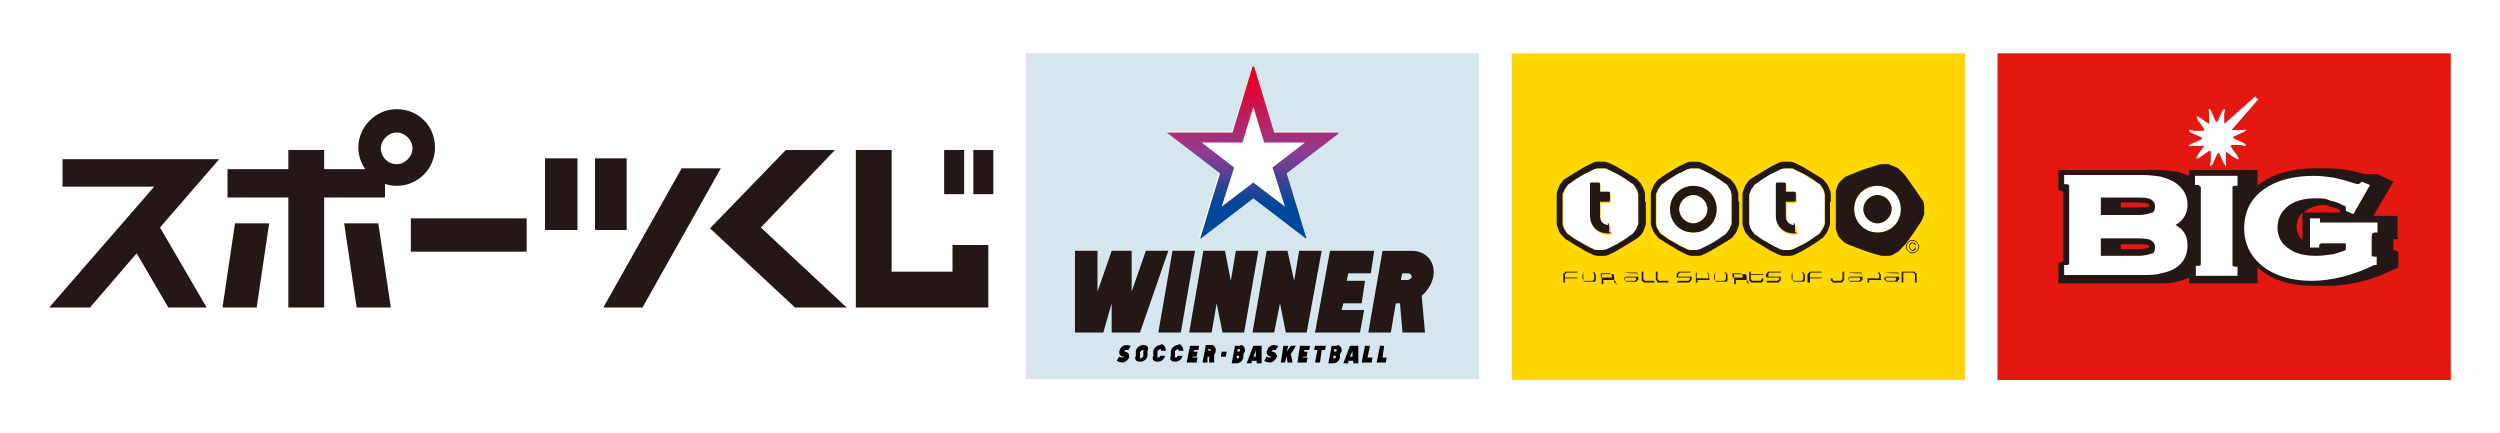 <?xml version="1.0" encoding="UTF-8"?>
<svg id="_イヤー_1" xmlns="http://www.w3.org/2000/svg" xmlns:xlink="http://www.w3.org/1999/xlink" version="1.1" viewBox="0 0 300 52">
  <!-- Generator: Adobe Illustrator 30.0.0, SVG Export Plug-In . SVG Version: 2.1.1 Build 123)  -->
  <defs>
    <style>
      .st0 {
        fill: none;
      }

      .st1 {
        fill: #ffd800;
      }

      .st2 {
        fill: url(#_新規グラデーションスウォッチ_3);
      }

      .st3, .st4 {
        fill: #231815;
      }

      .st5 {
        fill: #fff;
      }

      .st4 {
        fill-rule: evenodd;
      }

      .st6 {
        fill: #d6e6ef;
      }

      .st7 {
        fill: #e51711;
      }

      .st8 {
        clip-path: url(#clippath);
      }
    </style>
    <clipPath id="clippath">
      <path class="st0" d="M150.3,12.5l1.4,4.6h4.9l-3.9,3,1.5,4.7-3.8-2.9-3.8,2.9,1.5-4.7-3.9-3h4.9l1.4-4.6M150.3,8l-2.4,7.9h-7.9l6.4,4.9-2.4,7.9,6.4-4.9,6.4,4.9-2.4-7.9,6.4-4.9h-7.9l-2.4-7.9h0Z"/>
    </clipPath>
    <linearGradient id="_新規グラデーションスウォッチ_3" data-name="新規グラデーションスウォッチ 3" x1="150.3" y1="8" x2="150.3" y2="28.5" gradientUnits="userSpaceOnUse">
      <stop offset=".1" stop-color="#e5002d"/>
      <stop offset=".5" stop-color="#913d91"/>
      <stop offset=".8" stop-color="#00469b"/>
    </linearGradient>
  </defs>
  <rect class="st5" width="300" height="52"/>
  <g>
    <g>
      <rect class="st6" x="123.1" y="6.4" width="54.4" height="39.1"/>
      <g>
        <polygon class="st3" points="163.4 36.4 163.8 33.7 161.6 33.7 161.8 32.8 164.5 32.8 164.9 30.1 159.6 30.1 157.8 39.9 163.2 39.9 163.7 37.2 161 37.2 161.2 36.4 163.4 36.4"/>
        <path class="st3" d="M172,33.2c.3-1.7-.8-3.1-2.6-3.1h-3.5s-1.7,9.8-1.7,9.8h2.7l.6-3.5h.5l.3,3.5h2.7l-.4-4.4c.7-.6,1.2-1.4,1.4-2.3ZM168.2,32.8h.8c.2,0,.4.2.4.4,0,.2-.3.4-.5.4h-.8l.2-.9Z"/>
        <polygon class="st3" points="140.7 30.1 139 39.9 141.7 39.9 143.4 30.1 140.7 30.1"/>
        <polygon class="st3" points="148.3 30.1 147.7 33.7 147 30.1 144.4 30.1 142.7 39.9 145.4 39.9 146 36.4 146.7 39.9 149.3 39.9 151 30.1 148.3 30.1"/>
        <polygon class="st3" points="155.9 30.1 155.3 33.7 154.5 30.1 152 30.1 150.3 39.9 152.9 39.9 153.6 36.4 154.3 39.9 156.8 39.9 158.6 30.1 155.9 30.1"/>
        <polygon class="st3" points="137.5 30.1 135.8 35 135.8 30.1 133.4 30.1 133.4 30.1 131.7 35 131.7 30.1 129 30.1 129 39.9 132.4 39.9 133.4 36.4 133.4 39.9 136.8 39.9 140.2 30.1 137.5 30.1"/>
      </g>
      <g>
        <g>
          <polygon points="142.8 41.5 142.4 43.5 143.6 43.5 143.7 42.9 143.1 42.9 143.1 42.8 143.6 42.8 143.7 42.2 143.2 42.2 143.3 42 143.8 42 143.9 41.5 142.8 41.5"/>
          <path d="M137.2,41.4c-.4,0-.8.3-.9.7v.6c-.2.4,0,.7.5.7s.8-.3.9-.7v-.6c.2-.4,0-.7-.5-.7ZM137.2,42.2v.6c-.1,0-.2.2-.3.2s-.2,0-.1-.2v-.6c.1,0,.2-.2.3-.2s.2,0,.1.2Z"/>
          <path d="M141.4,41.4c-.4,0-.8.3-.9.7v.6c-.2.4,0,.7.5.7s.8-.3.9-.7h0s-.6,0-.6,0h0c0,.1-.1.2-.2.2s-.2,0-.1-.2v-.6c.1,0,.2-.2.3-.2s.2,0,.1.2h0s.6,0,.6,0h0c0-.4-.2-.8-.6-.8Z"/>
          <path d="M139.3,41.4c-.4,0-.8.3-.9.7v.6c-.2.4,0,.7.5.7s.8-.3.9-.7h0s-.6,0-.6,0h0c0,.1-.1.2-.2.2s-.2,0-.1-.2v-.6c.1,0,.2-.2.3-.2s.2,0,.1.2h0s.6,0,.6,0h0c0-.4-.2-.8-.6-.8Z"/>
          <path d="M135,42c0,0,.2,0,.4,0l.3-.5c-.2,0-.5-.2-.9,0-.4.2-.4.5-.5.7,0,0,0,.3.1.4.1.1.3.2.4.2.1,0,.1,0,.1,0s0,.1-.2.1c-.2,0-.4-.1-.4-.1l-.3.5s.3.2.7.2c.4,0,.7-.4.8-.6,0-.3,0-.4-.2-.6-.2-.1-.3-.1-.4-.1,0,0,0,0,0,0,0,0,0,0,.1-.1Z"/>
        </g>
        <path d="M145.9,42.1c0-.4-.2-.7-.5-.7h-.7s-.4,2.1-.4,2.1h.6v-.7h.2v.7h.6v-.9c0-.1.2-.3.2-.5ZM145.1,41.9h.1c0,0,.1,0,.1.1s0,.1-.2.1h-.1v-.3Z"/>
        <polygon points="146.6 42.2 146.5 42.8 147.1 42.8 147.2 42.2 146.6 42.2"/>
        <g>
          <polygon class="st0" points="150.4 42.8 150.7 42.8 150.7 42.1 150.4 42.8"/>
          <polygon class="st0" points="162 42.8 162.3 42.8 162.2 42.1 162 42.8"/>
          <g>
            <path d="M148.8,41.5h-.6l-.4,2.1h.6c.4,0,.7-.3.8-.7,0-.1,0-.3,0-.4,0-.1.2-.2.2-.4,0-.4-.2-.7-.5-.7ZM148.7,42.9c0,0,0,.1-.2.1h-.1v-.3h.2c0,0,.1,0,.1.1ZM148.8,42.1c0,0,0,.1-.2.1h-.1v-.3h.2c0,0,.1,0,.1.1Z"/>
            <polygon points="157.7 42 158.1 42 157.8 43.5 158.4 43.5 158.6 42 159 42 159.1 41.5 157.8 41.5 157.7 42"/>
            <polygon points="154.9 41.5 154.4 42.2 154.6 41.5 154 41.5 153.7 43.5 154.2 43.5 154.4 42.7 154.5 43.5 155.1 43.5 154.9 42.5 155.5 41.5 154.9 41.5"/>
            <path d="M150.4,41.5l-.8,2.1h.6v-.3h.6v.3h.6v-2.1h-.9ZM150.4,42.8l.3-.7v.7s-.3,0-.3,0Z"/>
            <path d="M162,41.5l-.8,2.1h.6v-.3h.6v.3h.6v-2.1h-.9ZM162,42.8l.3-.7v.7s-.3,0-.3,0Z"/>
            <polygon points="165.9 42.9 166.1 41.5 165.6 41.5 165.2 43.5 166.3 43.5 166.4 42.9 165.9 42.9"/>
            <polygon points="164.4 41.5 163.8 41.5 163.4 43.5 164.6 43.5 164.7 42.9 164.1 42.9 164.4 41.5"/>
            <polygon points="155.7 43.5 156.8 43.5 156.9 42.9 156.3 42.9 156.4 42.8 156.8 42.8 156.9 42.2 156.5 42.2 156.5 42 157.1 42 157.2 41.5 156 41.5 155.7 43.5"/>
            <path d="M152.7,42c0,0,.2,0,.4,0l.3-.5c-.2,0-.5-.2-.9,0-.4.2-.4.5-.5.7,0,0,0,.3.1.4.1.1.3.2.4.2.1,0,.1,0,.1,0,0,0,0,.1-.2.1-.2,0-.4-.1-.4-.1l-.3.5s.3.2.7.2c.4,0,.7-.4.8-.6s0-.4-.2-.6c-.2-.1-.3-.1-.4-.1,0,0,0,0,0,0,0,0,0,0,.1-.1Z"/>
            <path d="M160.4,41.5h-.6l-.4,2.1h.6c.4,0,.7-.3.8-.7,0-.1,0-.3,0-.4,0-.1.2-.2.2-.4,0-.4-.2-.7-.5-.7ZM160.3,42.9c0,0,0,.1-.2.1h-.1v-.3h.2c0,0,.1,0,.1.1ZM160.4,42.1c0,0,0,.1-.2.1h-.1v-.3h.2c0,0,.1,0,.1.1Z"/>
          </g>
        </g>
      </g>
      <polygon class="st5" points="150.3 8 147.8 15.8 140 15.8 146.3 20.7 143.9 28.5 150.3 23.7 156.6 28.5 154.2 20.7 160.5 15.8 152.7 15.8 150.3 8 150.3 8"/>
      <polygon class="st5" points="150.3 8 147.8 15.8 140 15.8 146.3 20.7 143.9 28.5 150.3 23.7 156.6 28.5 154.2 20.7 160.5 15.8 152.7 15.8 150.3 8 150.3 8"/>
      <g class="st8">
        <rect class="st2" x="140" y="8" width="20.6" height="20.6"/>
      </g>
    </g>
    <g>
      <g>
        <polyline class="st3" points="46.2 23.7 46.2 20.3 38.9 20.3 38.9 18 34.6 18 34.6 20.3 27.3 20.3 27.3 23.7 34.6 23.7 34.6 36.9 38.9 36.9 38.9 23.7 46.2 23.7"/>
        <polyline class="st3" points="26.3 19.1 7.5 19.1 7.5 22.4 18.5 22.4 5.9 36.9 10.8 36.9 16.4 30.4 20.2 36.9 24.8 36.9 19.2 27.3 26.3 19.1"/>
        <polyline class="st3" points="86.5 20.2 77.1 36.9 72.4 36.9 81.8 20.2 86.5 20.2"/>
        <polyline class="st3" points="26.7 36.9 30.8 36.9 32.3 26.8 28.2 26.8 26.7 36.9"/>
        <polyline class="st3" points="41.3 26.8 42.8 36.9 46.9 36.9 45.4 26.8 41.3 26.8"/>
        <rect class="st3" x="49.3" y="26.2" width="13.9" height="4"/>
        <rect class="st3" x="65.4" y="19" width="3.9" height="8.6"/>
        <rect class="st3" x="71.4" y="19" width="3.8" height="8.6"/>
        <path class="st3" d="M113.3,23.3h2.4v-5.3h-2.4v5.3ZM116.8,18v5.3h2.4v-5.3h-2.4Z"/>
        <polygon class="st3" points="91.3 27.3 100.2 18 94.3 18 85.2 27.4 95.4 36.9 101.6 36.9 91.3 27.3"/>
        <path class="st3" d="M47.6,13.1c-2.5,0-4.6,2.1-4.6,4.6s2.1,4.6,4.6,4.6,4.6-2,4.6-4.6-2-4.6-4.6-4.6M47.6,19.7c-1.1,0-1.9-.9-1.9-1.9s.9-1.9,1.9-1.9,1.9.9,1.9,1.9-.9,1.9-1.9,1.9Z"/>
      </g>
      <polygon class="st3" points="114.3 29.4 114.3 32.6 107 32.6 107 18 102.7 18 102.7 36.9 118.6 36.9 118.6 29.4 114.3 29.4"/>
    </g>
    <g>
      <rect class="st7" x="239.7" y="6.4" width="54.4" height="39.2"/>
      <g>
        <g>
          <path class="st3" d="M287.7,28.4v-2.5h-2.9c0,0,2.4-4.1,2.4-4.1l-1.9-.9h-1.5c-.8-.2-1.5-.4-2.1-.5-.7-.1-1.5-.2-2.3-.2h-1.6c-2.6,0-4.8.6-6.4,1.7-.2.1-.4.3-.5.4v-1.9h-8.2v.7c-.5-.2-1-.4-1.5-.5-.7-.1-1.4-.2-2.4-.2h-11.8v2.4s.6.2.6.2v8.4s-.6.1-.6.1v2.5h11.8c.9,0,1.7,0,2.4-.2.6-.1,1.1-.3,1.5-.5v.7h8.2v-1.9c.3.2.6.5.9.7,1.5,1,3.5,1.5,5.9,1.5h1.6c2.5,0,5.2-.6,7.8-1.9l.7-.3v-1.9l-.6-.2v-1.3h.6ZM276.3,25.5v3.3c-.5-.4-.7-1-.7-1.6s.2-1.2.7-1.7ZM276.5,25.4c0,0,.1,0,.2-.1.5-.4,1.1-.6,1.9-.7.4,0,.7,0,1,.2.6.1,1,.3,1.2.4,0,0,0,.3,0,.3h-4.3ZM257.9,29.6c0,0,0,.1,0,.1h0s-.4.2-1.4.2h-2v-.6h2c1,0,1.3.1,1.4.2h0s0,0,0,.1ZM257.9,24.8s0,0,0,0c0,0-.3.1-1.4.1h-2v-.6h2c1,0,1.3.2,1.4.2,0,0,0,0,0,0,0,0,0,0,0,.1s0,0,0,0Z"/>
          <g>
            <path class="st5" d="M263.4,21.1v1.1h.4c.2.1.2.2.3.2,0,0,0,0,0,0v9.4s0,0,0,0c0,0,0,0-.2.1h-.4v1.2h5v-1.1h-.4c-.2-.1-.2-.1-.2-.2,0,0,0,0,0,0v-9.4s0,0,0,0c0,0,0,0,.2-.1h.4v-1.2h-5Z"/>
            <path class="st5" d="M284.7,28s0,0,.2-.1h.4v-1.2h-6.7c-.1,0-.2,0-.2,0,0,0,0,0,0-.2v-.3h-1.2v3.5h1.1v-.3c.2-.2.2-.2.2-.2,0,0,0,0,.2,0h2.8v.8c-.4.2-.9.3-1.5.5-.7.1-1.4.2-2.1.2-1.4,0-2.5-.3-3.3-.9-.9-.6-1.3-1.5-1.3-2.5s.4-1.9,1.3-2.6c.8-.6,1.9-.9,3.1-.9s1.3,0,2,.3c.7.1,1.2.4,1.6.6.1,0,.2.1.2.1,0,0,0,0,0,.2v.3s.9.4.9.4l2-3.5-1-.4-.2.2c-.2.1-.2.1-.2.1,0,0-.2,0-.8-.2-.9-.3-1.7-.5-2.3-.6-.7-.1-1.4-.2-2.2-.2-2.4,0-4.5.5-6,1.6-1.6,1.1-2.4,2.7-2.4,4.7s.9,3.7,2.7,4.9c1.4.9,3.2,1.4,5.4,1.4s4.9-.6,7.5-1.9h.3v-1h-.4c-.2-.1-.2-.1-.2-.2,0,0,0,0,0,0v-2.3s0,0,0,0Z"/>
            <path class="st5" d="M260.9,27.1c1.3-.7,1.6-1.7,1.6-2.5,0-1.2-.5-2-1.5-2.7-.5-.3-1-.5-1.7-.7-.6-.1-1.4-.2-2.2-.2h-9.4v1.1h.4c.2.1.2.2.2.2,0,0,0,0,0,0v9.4s0,0,0,0c0,0,0,0-.2.1h-.4v1.2h9.4c.9,0,1.6,0,2.2-.2.6-.1,1.2-.3,1.7-.6,1-.6,1.5-1.6,1.5-2.7s-.3-1.9-1.6-2.6ZM258.2,30.4c-.2.1-.7.3-1.7.3h-4.4v-2.1h4.4c1,0,1.5.1,1.7.3.3.2.4.4.4.8s-.1.6-.4.8ZM258.2,25.5c-.2.1-.7.3-1.7.3h-4.4v-2.1h4.4c1,0,1.5.1,1.7.3.3.2.4.4.4.8s-.1.6-.4.8Z"/>
          </g>
        </g>
        <path class="st5" d="M270.7,11.7s0,0,0-.1c0,0,0,0-.1,0l-3.6,3.2c0,0-.1,0-.1,0v-1.2c.1-.1.2-.5,0-.5-.1,0-.3.3-.3.4l-.5,1.1c0,0-.2,0-.2,0l-.5-1.1c0-.1-.2-.5-.3-.4-.1,0,0,.4,0,.5v1.2c0,.1,0,.2,0,.1l-1-.7c0,0-.4-.3-.5-.2,0,0,.1.4.2.5l.7,1c0,0,0,.2-.1.2h-1.2c-.1-.1-.5-.2-.5,0,0,.1.3.3.4.3l1.1.5c.1,0,.1.1,0,.2l-1.1.5c-.1,0-.4.2-.4.3,0,.1.4,0,.5,0h1.2c.1-.1.2,0,.1,0l-.7,1c0,0-.3.4-.2.5,0,.1.4-.1.5-.2l1-.7c0,0,.2,0,.2.1v1.2c-.1.1-.2.5,0,.5.1,0,.3-.3.3-.4l.5-1.1c0,0,.1,0,.2,0l.5,1.1c0,0,.2.4.3.4.1,0,0-.4,0-.5v-1.2c0,0,0-.2,0,0l1,.7c.1,0,.4.3.5.2.1,0-.1-.4-.2-.5,0,0-.7-1-.7-1,0,0,0-.2.1-.2h1.2c.1.1.5.2.5,0,0-.1-.3-.3-.4-.3l-1.1-.5c0,0,0-.2,0-.2l1.1-.5c.1,0,.4-.2.4-.3,0-.1-.4,0-.5,0h-1.2c-.1,0-.1,0,0,0l3.2-3.7Z"/>
      </g>
    </g>
    <g>
      <rect class="st1" x="181.4" y="6.4" width="54.4" height="39.2"/>
      <g>
        <polygon class="st4" points="187.9 32.6 187.9 32.6 187.9 32.6 187.8 32.6 187.8 32.6 187.8 32.7 187.7 32.8 187.6 32.8 187.6 32.8 187.6 32.9 187.6 32.9 187.6 32.9 187.6 32.9 187.6 33.1 187.6 33.6 187.6 33.9 187.6 33.9 187.8 33.9 187.8 33.4 189.3 33.4 189.3 33.3 187.8 33.3 187.8 32.9 188 32.7 189.3 32.7 189.3 32.6 187.9 32.6 187.9 32.6"/>
        <path class="st4" d="M191.3,33.5l-.2.2h-1l-.2-.2v-.6l.2-.2h1l.2.2v.6h0ZM191.5,33.6v-.7h0s0,0,0,0h0s0,0,0,0h-.1c0-.1,0-.2,0-.2h0s0,0,0,0h0s-.1,0-.1,0h-1.2s0,0,0,0h0s0,0,0,0h-.1c0,.1,0,.2,0,.2h0s0,0,0,0h0v.7h0s0,0,0,0h0s0,0,0,0h.1c0,.1,0,.2,0,.2h0s0,0,0,0h1.3s0,0,0,0h0c0,0,.1-.2.1-.2h0c0,0,0,0,0,0h0s0,0,0,0h0Z"/>
        <path class="st4" d="M193.3,33.3h-1.2v-.5h1.1l.2.2v.4h0ZM193.7,33.9h0v-.2h0c0,0,0-.1,0-.1h0s0,0,0,0h0c0,0,0-.1,0-.1h0v-.3h0c0-.1,0-.1,0-.1h0s0,0,0,0h0c0,0-.1-.2-.1-.2h0c0,0,0,0,0,0h0s0,0,0,0h-1.4s0,0,0,0h0v1.2h.2v-.5h1.3l.2.2v.3h.2Z"/>
        <path class="st4" d="M196.4,33.5l-.2.2h-1.1l-.2-.2v-.2h1.4v.2h0ZM196.6,33.6v-.7h0s0,0,0,0h0s0,0,0,0h-.1c0-.1,0-.2,0-.2h0s0,0,0,0h0s-.1,0-.1,0h-1.4c0,.1,1.4.1,1.4.1l.2.2v.2h-1.6s0,0,0,0h0v.3h0c0,0,0,.1,0,.1h0s0,0,0,0h0c0,0,.1.2.1.2h0c0,0,0,0,0,0h0s0,0,0,0h1.3s0,0,0,0h0c0,0,.1-.2.1-.2h0c0,0,0,0,0,0h0Z"/>
        <polygon class="st4" points="197.2 33.9 197.2 33.9 197.2 33.9 197.2 33.9 197.2 33.9 197.2 33.8 197 33.7 197 33.6 197 33.6 197 33.6 197 33.6 197 33.6 197 33.6 197 33.3 197 32.9 197 32.6 197 32.6 197.2 32.6 197.2 33.5 197.4 33.7 198.5 33.7 198.5 33.9 197.2 33.9 197.2 33.9"/>
        <polygon class="st4" points="199 33.9 198.9 33.9 198.9 33.9 198.9 33.9 198.9 33.9 198.9 33.8 198.8 33.7 198.7 33.6 198.7 33.6 198.7 33.6 198.7 33.6 198.7 33.6 198.7 33.6 198.7 33.3 198.7 32.9 198.7 32.6 198.7 32.6 198.9 32.6 198.9 33.5 199.1 33.7 200.2 33.7 200.2 33.9 199 33.9 199 33.9"/>
        <polygon class="st4" points="203 33.6 202.9 33.7 202.8 33.8 202.7 33.9 202.7 33.9 202.7 33.9 202.7 33.9 202.7 33.9 202.7 33.9 202.6 33.9 202.2 33.9 201.8 33.9 201.4 33.9 201.3 33.9 201.3 33.9 201.3 33.7 202.6 33.7 202.8 33.5 202.8 33.3 202.8 33.3 202.6 33.3 202.2 33.3 201.8 33.3 201.4 33.3 201.3 33.3 201.3 33.3 201.2 33.3 201.2 33.3 201.2 33.2 201.2 33.2 201.2 33.1 201.2 33 201.2 32.9 201.2 32.9 201.2 32.9 201.2 32.9 201.2 32.8 201.2 32.8 201.3 32.8 201.4 32.7 201.4 32.6 201.4 32.6 201.5 32.6 201.5 32.6 201.5 32.6 201.5 32.6 201.6 32.6 202 32.6 202.4 32.6 202.8 32.6 202.9 32.6 202.9 32.6 202.9 32.7 201.6 32.7 201.4 32.9 201.4 33.2 201.4 33.2 201.6 33.2 201.9 33.2 202.4 33.2 202.8 33.2 202.9 33.2 202.9 33.2 203 33.2 203 33.2 203 33.2 203 33.2 203 33.3 203 33.5 203 33.6 203 33.6 203 33.6 203 33.6 203 33.6 203 33.6 203 33.6"/>
        <path class="st4" d="M204.9,33.4h-1.3v-.7h1.2l.2.2v.5h0ZM205.1,33.5v-.6h0s0,0,0,0h0s0,0,0,0h-.1c0-.1,0-.2,0-.2h0s0,0,0,0h0s-.2,0-.2,0h-1.3s0,0,0,0h0v1.2h.2v-.3h1.5s0,0,0,0h0Z"/>
        <path class="st4" d="M207.1,33.5l-.2.2h-1l-.2-.2v-.6l.2-.2h1l.2.2v.6h0ZM207.3,33.6v-.7h0s0,0,0,0h0s0,0,0,0h-.1c0-.1,0-.2,0-.2h0s0,0,0,0h0s-.1,0-.1,0h-1.2s0,0,0,0h0s0,0,0,0h-.1c0,.1,0,.2,0,.2h0s0,0,0,0h0v.7h0s0,0,0,0h0s0,0,0,0h.1c0,.1,0,.2,0,.2h0s0,0,0,0h1.3s0,0,0,0h0c0,0,.1-.2.1-.2h0c0,0,0,0,0,0h0Z"/>
        <path class="st4" d="M209.1,33.3h-1.2v-.5h1l.2.2v.4h0ZM209.6,33.9h0v-.2h0c0,0,0,0,0,0h0s0,0,0,0h0s0-.1,0-.1h0v-.4h0c0-.1,0-.1,0-.1h0s0,0,0,0h0c0,0-.1-.2-.1-.2h0c0,0,0,0,0,0h0s0,0,0,0h-1.4s0,0,0,0h0v1.2h.2v-.5h1.3l.2.2v.3h.2Z"/>
        <polygon class="st4" points="211.6 33.6 211.6 33.7 211.5 33.8 211.4 33.9 211.4 33.9 211.4 33.9 211.4 33.9 211.4 33.9 211.4 33.9 211.2 33.9 210.8 33.9 210.3 33.9 210.1 33.9 210.1 33.9 210.1 33.9 210.1 33.9 210.1 33.9 210.1 33.9 210.1 33.8 209.9 33.7 209.9 33.6 209.9 33.6 209.9 33.6 209.9 33.6 209.9 33.6 209.9 33.6 209.9 33.3 209.9 32.9 209.9 32.6 209.9 32.6 210.1 32.6 210.1 32.9 211.6 32.9 211.6 33 210.1 33 210.1 33.5 210.3 33.7 211.3 33.7 211.4 33.5 211.4 33.4 211.6 33.4 211.6 33.4 211.6 33.4 211.6 33.5 211.6 33.6 211.6 33.6 211.6 33.6 211.6 33.6 211.6 33.6 211.6 33.6 211.6 33.6"/>
        <polygon class="st4" points="213.7 33.6 213.6 33.7 213.5 33.8 213.5 33.9 213.5 33.9 213.5 33.9 213.5 33.9 213.4 33.9 213.4 33.9 213.3 33.9 212.9 33.9 212.5 33.9 212.2 33.9 212 33.9 212 33.9 212 33.7 213.3 33.7 213.5 33.5 213.5 33.3 213.5 33.3 213.3 33.3 213 33.3 212.5 33.3 212.2 33.3 212 33.3 212 33.3 212 33.3 212 33.3 211.9 33.2 211.9 33.2 211.9 33.1 211.9 33 211.9 32.9 211.9 32.9 212 32.9 212 32.9 212 32.8 212 32.8 212 32.8 212.1 32.7 212.2 32.6 212.2 32.6 212.2 32.6 212.2 32.6 212.2 32.6 212.2 32.6 212.4 32.6 212.7 32.6 213.1 32.6 213.5 32.6 213.7 32.6 213.7 32.6 213.7 32.7 212.3 32.7 212.2 32.9 212.2 33.2 212.2 33.2 212.3 33.2 212.7 33.2 213.1 33.2 213.5 33.2 213.7 33.2 213.7 33.2 213.7 33.2 213.7 33.2 213.7 33.2 213.7 33.2 213.7 33.3 213.7 33.5 213.7 33.6 213.7 33.6 213.7 33.6 213.7 33.6 213.7 33.6 213.7 33.6 213.7 33.6"/>
        <path class="st4" d="M216.4,33.5l-.2.2h-1l-.2-.2v-.6l.2-.2h1l.2.2v.6h0ZM216.6,33.6v-.7h0s0,0,0,0h0s0,0,0,0h-.1c0-.1,0-.2,0-.2h0s0,0,0,0h0s-.1,0-.1,0h-1.2s0,0,0,0h0s0,0,0,0h-.1c0,.1,0,.2,0,.2h0s0,0,0,0h0v.7h0s0,0,0,0h0s0,0,0,0h.1c0,.1,0,.2,0,.2h0s0,0,0,0h1.3s0,0,0,0h0c0,0,.1-.2.1-.2h0c0,0,0,0,0,0h0s0,0,0,0h0Z"/>
        <polygon class="st4" points="217.2 32.6 217.2 32.6 217.2 32.6 217.2 32.6 217.2 32.6 217.1 32.7 217 32.8 217 32.8 217 32.8 216.9 32.9 216.9 32.9 216.9 32.9 216.9 32.9 216.9 33.1 216.9 33.6 216.9 33.9 216.9 33.9 217.2 33.9 217.2 33.4 218.6 33.4 218.6 33.3 217.2 33.3 217.2 32.9 217.3 32.7 218.6 32.7 218.6 32.6 217.2 32.6 217.2 32.6"/>
        <polygon class="st4" points="221.3 33.6 221.2 33.7 221.1 33.8 221.1 33.9 221.1 33.9 221.1 33.9 221.1 33.9 221 33.9 221 33.9 220.9 33.9 220.5 33.9 220.1 33.9 219.9 33.9 219.9 33.9 219.9 33.9 219.9 33.9 219.9 33.9 219.9 33.9 219.9 33.8 219.7 33.7 219.7 33.6 219.7 33.6 219.7 33.6 219.7 33.6 219.7 33.6 219.7 33.6 219.7 33.5 219.7 33.4 219.7 33.4 219.7 33.4 219.9 33.4 219.9 33.5 220 33.7 220.9 33.7 221.1 33.5 221.1 32.6 221.3 32.6 221.3 32.6 221.3 32.9 221.3 33.3 221.3 33.6 221.3 33.6 221.3 33.6 221.3 33.6 221.3 33.6 221.3 33.6 221.3 33.6"/>
        <path class="st4" d="M223.3,33.5l-.2.2h-1.1l-.2-.2v-.2h1.4v.2h0ZM223.5,33.6v-.7h0s0,0,0,0h0s0,0,0,0h-.1c0-.1,0-.2,0-.2h0s0,0,0,0h0s-.1,0-.1,0h-1.4c0,.1,1.4.1,1.4.1l.2.2v.2h-1.6s0,0,0,0h0v.3h0c0,0,0,.1,0,.1h0s0,0,0,0h0c0,0,.1.2.1.2h0c0,0,0,0,0,0h0s0,0,0,0h1.3s0,0,0,0h0c0,0,.1-.2.1-.2h0c0,0,0,0,0,0h0Z"/>
        <path class="st4" d="M225.4,33.4h-1.3v-.7h1.2l.2.2v.5h0ZM225.7,33.5v-.6h0s0,0,0,0h0s0,0,0,0h-.1c0-.1,0-.2,0-.2h0s0,0,0,0h0s-.2,0-.2,0h-1.3s0,0,0,0h0v1.2h.2v-.3h1.5s0,0,0,0h0Z"/>
        <path class="st4" d="M227.6,33.5l-.2.2h-1.1l-.2-.2v-.2h1.4v.2h0ZM227.9,33.6v-.7h0s0,0,0,0h0s0,0,0,0h-.1c0-.1,0-.2,0-.2h0s0,0,0,0h0s-.1,0-.1,0h-1.4c0,.1,1.4.1,1.4.1l.2.2v.2h-1.6s0,0,0,0h0v.3h0c0,.1,0,.1,0,.1h0s0,0,0,0h.1c0,.1,0,.2,0,.2h0s0,0,0,0h1.3s0,0,0,0h0c0,0,.1-.2.1-.2h0c0,0,0,0,0,0h0s0,0,0,0h0Z"/>
        <polygon class="st4" points="229.8 33.9 229.8 32.9 229.6 32.7 228.4 32.7 228.4 33.9 228.2 33.9 228.2 33.9 228.2 33.7 228.2 33.3 228.2 32.9 228.2 32.7 228.2 32.7 228.2 32.6 228.3 32.6 228.3 32.6 228.3 32.6 228.4 32.6 228.8 32.6 229.2 32.6 229.6 32.6 229.7 32.6 229.7 32.6 229.7 32.6 229.7 32.6 229.8 32.6 229.8 32.6 229.8 32.7 229.9 32.8 230 32.8 230 32.8 230 32.9 230 32.9 230 32.9 230 32.9 230 33.1 230 33.6 230 33.9 230 33.9 229.8 33.9 229.8 33.9"/>
        <g>
          <path class="st5" d="M207.8,23.4c0-.2,0-.3-.1-.5,0-.2-.2-.3-.3-.5-.1-.2-.2-.3-.4-.4l-.7-.5c-.5-.3-1-.6-1.4-.8l-.8-.4c-.1,0-.3-.1-.5-.1-.2,0-.4,0-.6,0-.2,0-.4,0-.5.1l-.8.4c-.5.3-1,.5-1.4.8l-.7.5c-.1,0-.3.2-.4.4-.1.2-.2.3-.3.5,0,.2-.1.3-.1.5v.9c0,.3,0,.5,0,.8s0,.5,0,.8c0,0,0,.9,0,.9,0,.2,0,.3.1.5,0,.2.2.3.3.5.1.2.2.3.4.4l.7.5c.5.3,1,.6,1.4.8l.8.4c.1,0,.3.1.5.1.2,0,.4,0,.6,0,.2,0,.4,0,.5-.1,0,0,.8-.4.8-.4.5-.3,1-.5,1.4-.8l.7-.5c.1,0,.3-.2.4-.4.1-.2.2-.3.3-.5,0-.2.1-.3.1-.5v-.9c0-.3,0-.5,0-.8s0-.5,0-.8v-.9ZM203.2,27.9c-1.5,0-2.8-1.2-2.8-2.8s1.2-2.8,2.8-2.8,2.8,1.2,2.8,2.8-1.2,2.8-2.8,2.8Z"/>
          <path class="st5" d="M203.2,23.4c-.9,0-1.7.8-1.7,1.7s.8,1.7,1.7,1.7,1.7-.8,1.7-1.7-.8-1.7-1.7-1.7Z"/>
          <path class="st5" d="M196.6,23.4c0-.2,0-.3-.1-.5,0-.2-.2-.3-.3-.5-.1-.2-.2-.3-.4-.4l-.7-.5c-.5-.3-1-.6-1.4-.8l-.8-.4c-.1,0-.3-.1-.5-.1-.2,0-.4,0-.6,0-.2,0-.4,0-.5.1l-.8.4c-.5.3-1,.5-1.4.8l-.7.5c-.1,0-.3.2-.4.4-.1.2-.2.3-.3.5,0,.2-.1.3-.1.5v.9c0,.3,0,.5,0,.8s0,.5,0,.8c0,0,0,.9,0,.9,0,.2,0,.3.1.5,0,.2.2.3.3.5.1.2.2.3.4.4l.7.5c.5.3,1,.6,1.4.8l.8.4c.1,0,.3.1.5.1.2,0,.4,0,.6,0,.2,0,.4,0,.5-.1,0,0,.8-.4.8-.4.5-.3,1-.5,1.4-.8l.7-.5c.1,0,.3-.2.4-.4.1-.2.2-.3.3-.5,0-.2.1-.3.1-.5v-.9c0-.3,0-.5,0-.8s0-.5,0-.8v-.9ZM193.2,28c0,.1,0,.2-.2.2-1.2,0-2.1-.9-2.1-2.1v-3.8c0-.1,0-.2.2-.2h.8c.1,0,.2,0,.2.2v.9h1c.1,0,.2,0,.2.2v.8c0,0,0,.2-.2.2h-1v1.8c0,.5.4,1,1,1s.2,0,.2.2v.8Z"/>
          <path class="st5" d="M218.9,23.4c0-.2,0-.3-.1-.5,0-.2-.2-.3-.3-.5-.1-.2-.2-.3-.4-.4l-.7-.5c-.5-.3-1-.6-1.4-.8l-.8-.4c-.1,0-.3-.1-.5-.1-.2,0-.4,0-.6,0-.2,0-.4,0-.5.1l-.8.4c-.5.3-1,.5-1.4.8l-.7.5c-.1,0-.3.2-.4.4-.1.2-.2.3-.3.5,0,.2-.1.3-.1.5v.9c0,.3,0,.5,0,.8s0,.5,0,.8c0,0,0,.9,0,.9,0,.2,0,.3.1.5,0,.2.2.3.3.5.1.2.2.3.4.4l.7.5c.5.3,1,.6,1.4.8l.8.4c.1,0,.3.1.5.1.2,0,.4,0,.6,0,.2,0,.4,0,.5-.1,0,0,.8-.4.8-.4.5-.3,1-.5,1.4-.8l.7-.5c.1,0,.3-.2.4-.4.1-.2.2-.3.3-.5,0-.2.1-.3.1-.5v-.9c0-.3,0-.5,0-.8s0-.5,0-.8v-.9ZM215.5,28c0,.1,0,.2-.2.2-1.2,0-2.1-.9-2.1-2.1v-3.8c0-.1,0-.2.2-.2h.8c.1,0,.2,0,.2.2v.9h1c.1,0,.2,0,.2.2v.8c0,0,0,.2-.2.2h-1v1.8c0,.5.4,1,1,1s.2,0,.2.2v.8Z"/>
          <path class="st5" d="M225.3,22.3c-1.5,0-2.8,1.2-2.8,2.8s1.2,2.8,2.8,2.8,2.8-1.2,2.8-2.8-1.2-2.8-2.8-2.8ZM225.3,26.8c-.9,0-1.7-.8-1.7-1.7s.8-1.7,1.7-1.7,1.7.8,1.7,1.7-.8,1.7-1.7,1.7Z"/>
        </g>
        <g>
          <g>
            <path class="st3" d="M229.5,30c-.2,0-.3-.2-.3-.4s.1-.4.3-.4.2,0,.3.2h.1c0-.2-.1-.3-.4-.3s-.4.2-.4.5.2.5.4.5.4,0,.4-.4h-.1c0,.2-.2.3-.3.3Z"/>
            <path class="st3" d="M229.5,28.8c-.4,0-.8.4-.8.8s.4.8.8.8.8-.4.8-.8-.4-.8-.8-.8ZM229.5,30.3c-.4,0-.7-.3-.7-.7s.3-.7.7-.7.7.3.7.7-.3.7-.7.7Z"/>
          </g>
          <g>
            <g>
              <path class="st3" d="M208.6,24.2v-.9c0-.2-.1-.5-.2-.7-.1-.2-.2-.5-.4-.7-.2-.2-.3-.4-.5-.5,0,0-.8-.5-.8-.5-.5-.3-1-.6-1.5-.9l-.8-.4c-.2-.1-.5-.2-.7-.2-.3,0-.5,0-.8,0-.3,0-.5.1-.7.2,0,0-.8.4-.8.4-.5.3-1,.6-1.5.9l-.7.5c-.2.1-.4.3-.5.5-.2.2-.3.4-.4.7-.1.2-.2.5-.2.7,0,0,0,.9,0,.9,0,.6,0,1.1,0,1.7v.9c0,.2.1.5.2.7.1.2.2.5.4.7.2.2.3.4.5.5,0,0,.8.5.8.5.5.3,1,.6,1.5.9l.8.4c.2.1.5.2.7.2.3,0,.5,0,.8,0,.3,0,.5-.1.7-.2l.8-.4c.5-.3,1-.6,1.5-.9l.8-.5c.2-.1.4-.3.5-.5.2-.2.3-.4.4-.7.1-.3.2-.5.2-.7,0,0,0-.9,0-.9,0-.6,0-1.1,0-1.7ZM207.8,25.9v.9c0,.2-.1.3-.2.5,0,.2-.2.3-.3.5-.1.2-.2.3-.4.4l-.7.5c-.5.3-.9.6-1.4.8,0,0-.8.4-.8.4-.1,0-.3.1-.5.1-.2,0-.4,0-.6,0-.2,0-.4,0-.5-.1l-.8-.4c-.5-.3-.9-.5-1.4-.8l-.7-.5c-.1,0-.3-.2-.4-.4-.1-.2-.2-.3-.3-.5,0-.2-.1-.3-.1-.5,0,0,0-.9,0-.9,0-.3,0-.5,0-.8s0-.5,0-.8v-.9c0-.2.1-.3.2-.5,0-.2.2-.3.3-.5.1-.2.2-.3.4-.4l.7-.5c.5-.3.9-.6,1.4-.8l.8-.4c.1,0,.3-.1.5-.1.2,0,.4,0,.6,0,.2,0,.4,0,.5.1l.8.4c.5.2.9.5,1.4.8l.7.5c.1,0,.3.2.4.4.1.2.2.3.3.5,0,.2.1.3.1.5v.9c0,.3,0,.5,0,.8s0,.5,0,.8Z"/>
              <path class="st3" d="M203.2,22.3c-1.5,0-2.8,1.2-2.8,2.8s1.2,2.8,2.8,2.8,2.8-1.2,2.8-2.8-1.2-2.8-2.8-2.8ZM203.2,26.8c-.9,0-1.7-.8-1.7-1.7s.8-1.7,1.7-1.7,1.7.8,1.7,1.7-.8,1.7-1.7,1.7Z"/>
            </g>
            <g>
              <polygon class="st3" points="193 28.2 193 28.2 193 28.2 193 28.2"/>
              <g>
                <path class="st3" d="M197.4,24.2v-.9c0-.2-.1-.5-.2-.7-.1-.2-.2-.5-.4-.7-.2-.2-.3-.4-.5-.5,0,0-.8-.5-.8-.5-.5-.3-1-.6-1.5-.9l-.8-.4c-.2-.1-.5-.2-.7-.2-.3,0-.5,0-.8,0-.3,0-.5.1-.7.2,0,0-.8.4-.8.4-.5.3-1,.6-1.5.9l-.8.5c-.2.1-.4.3-.5.5-.2.2-.3.4-.4.7-.1.2-.2.5-.2.7,0,0,0,.9,0,.9,0,.6,0,1.1,0,1.7v.9c0,.2.1.5.2.7,0,.2.2.5.4.7.2.2.3.4.5.5,0,0,.8.5.8.5.5.3,1,.6,1.5.9l.8.4c.2.1.5.2.7.2.3,0,.5,0,.8,0,.3,0,.5-.1.7-.2l.8-.4c.5-.3,1-.6,1.5-.9l.8-.5c.2-.1.4-.3.6-.5.2-.2.3-.4.4-.7.1-.3.2-.5.2-.7,0,0,0-.9,0-.9,0-.6,0-1.1,0-1.7ZM196.6,25.9v.9c0,.2-.1.3-.2.5,0,.2-.2.3-.3.5-.1.2-.2.3-.4.4l-.7.5c-.5.3-.9.6-1.4.8,0,0-.8.4-.8.4-.1,0-.3.1-.5.1-.2,0-.4,0-.6,0-.2,0-.4,0-.5-.1l-.8-.4c-.5-.3-.9-.5-1.4-.8l-.7-.5c-.1,0-.3-.2-.4-.4-.1-.2-.2-.3-.3-.5,0-.2-.1-.3-.1-.5,0,0,0-.9,0-.9,0-.3,0-.5,0-.8s0-.5,0-.8v-.9c0-.2.1-.3.2-.5,0-.2.2-.3.3-.5.1-.2.2-.3.4-.4l.7-.5c.5-.3.9-.6,1.4-.8l.8-.4c.1,0,.3-.1.5-.1.2,0,.4,0,.6,0,.2,0,.4,0,.5.1l.8.4c.5.2.9.5,1.4.8l.7.5c.1,0,.3.2.4.4.1.2.2.3.3.5,0,.2.1.3.1.5v.9c0,.3,0,.5,0,.8s0,.5,0,.8Z"/>
                <path class="st3" d="M193,27c-.5,0-1-.4-1-1v-1.8h1c.1,0,.2,0,.2-.2v-.8c0-.1,0-.2-.2-.2h-1v-.9c0-.1,0-.2-.2-.2h-.8c-.1,0-.2,0-.2.2v3.8c0,1.2.9,2.1,2.1,2.1s.2,0,.2-.2v-.8c0-.1,0-.2-.2-.2Z"/>
              </g>
            </g>
            <g>
              <polygon class="st3" points="215.3 28.2 215.3 28.2 215.3 28.2 215.3 28.2"/>
              <g>
                <path class="st3" d="M219.7,24.2v-.9c0-.2-.1-.5-.2-.7-.1-.2-.2-.5-.4-.7-.2-.2-.3-.4-.5-.5,0,0-.8-.5-.8-.5-.5-.3-1-.6-1.5-.9l-.8-.4c-.2-.1-.5-.2-.7-.2-.3,0-.5,0-.8,0-.3,0-.5.1-.7.2,0,0-.8.4-.8.4-.5.3-1,.6-1.5.9l-.8.5c-.2.1-.4.3-.5.5-.2.2-.3.4-.4.7-.1.2-.2.5-.2.7,0,0,0,.9,0,.9,0,.6,0,1.1,0,1.7v.9c0,.2.1.5.2.7,0,.2.2.5.4.7.2.2.3.4.5.5,0,0,.8.5.8.5.5.3,1,.6,1.5.9l.8.4c.2.1.5.2.7.2.3,0,.5,0,.8,0,.3,0,.5-.1.7-.2l.8-.4c.5-.3,1-.6,1.5-.9l.7-.5c.2-.1.4-.3.5-.5.2-.2.3-.4.4-.7.1-.3.2-.5.2-.7,0,0,0-.9,0-.9,0-.6,0-1.1,0-1.7ZM219,25.9v.9c0,.2-.1.3-.2.5,0,.2-.2.3-.3.5-.1.2-.2.3-.4.4l-.7.5c-.5.3-.9.6-1.4.8,0,0-.8.4-.8.4-.1,0-.3.1-.5.1-.2,0-.4,0-.6,0-.2,0-.4,0-.5-.1l-.8-.4c-.5-.3-.9-.5-1.4-.8l-.7-.5c-.1,0-.2-.2-.4-.4-.1-.2-.2-.3-.3-.5,0-.2-.1-.3-.1-.5,0,0,0-.9,0-.9,0-.3,0-.5,0-.8s0-.5,0-.8v-.9c0-.2.1-.3.2-.5,0-.2.2-.3.3-.5.1-.2.2-.3.4-.4l.7-.5c.5-.3.9-.6,1.4-.8l.8-.4c.1,0,.3-.1.5-.1.2,0,.4,0,.6,0,.2,0,.4,0,.5.1l.8.4c.5.2.9.5,1.4.8l.7.5c.1,0,.3.2.4.4.1.2.2.3.3.5,0,.2.1.3.1.5v.9c0,.3,0,.5,0,.8s0,.5,0,.8Z"/>
                <path class="st3" d="M215.3,27c-.5,0-1-.4-1-1v-1.8h1c.1,0,.2,0,.2-.2v-.8c0-.1,0-.2-.2-.2h-1v-.9c0-.1,0-.2-.2-.2h-.8c-.1,0-.2,0-.2.2v3.8c0,1.2.9,2.1,2.1,2.1s.2,0,.2-.2v-.8c0-.1,0-.2-.2-.2Z"/>
              </g>
            </g>
            <g>
              <path class="st3" d="M225.3,23.4c-.9,0-1.7.8-1.7,1.7s.8,1.7,1.7,1.7,1.7-.8,1.7-1.7-.8-1.7-1.7-1.7Z"/>
              <path class="st3" d="M230.9,24.7c0-.3-.1-.6-.3-.8-.2-.3-.4-.6-.6-.9-.4-.6-.8-1.1-1.2-1.7-.2-.3-.4-.5-.7-.8-.2-.2-.4-.4-.7-.5-.3-.1-.5-.2-.8-.3-.3,0-.6,0-.8,0-.3,0-.7.2-1.1.3-.7.2-1.3.4-2,.7-.3.1-.7.3-1,.4-.3.1-.5.3-.7.5-.2.2-.4.4-.5.7-.1.3-.2.5-.2.8h0c0,.4,0,.7,0,1.1,0,.7,0,1.4,0,2,0,.4,0,.7,0,1.1,0,.3.1.5.2.8.1.3.3.5.5.7.2.2.4.4.7.5.3.1.7.3,1,.4.6.2,1.3.5,2,.7.3.1.7.2,1.1.3.3,0,.5,0,.8,0,.3,0,.6-.1.8-.3.3-.1.5-.3.7-.5.2-.3.5-.5.7-.8.4-.5.8-1.1,1.2-1.7.2-.3.4-.6.6-.9.1-.2.2-.5.3-.8,0-.3,0-.6,0-.9ZM225.3,27.9c-1.5,0-2.8-1.2-2.8-2.8s1.2-2.8,2.8-2.8,2.8,1.2,2.8,2.8-1.2,2.8-2.8,2.8Z"/>
            </g>
          </g>
        </g>
      </g>
    </g>
  </g>
</svg>